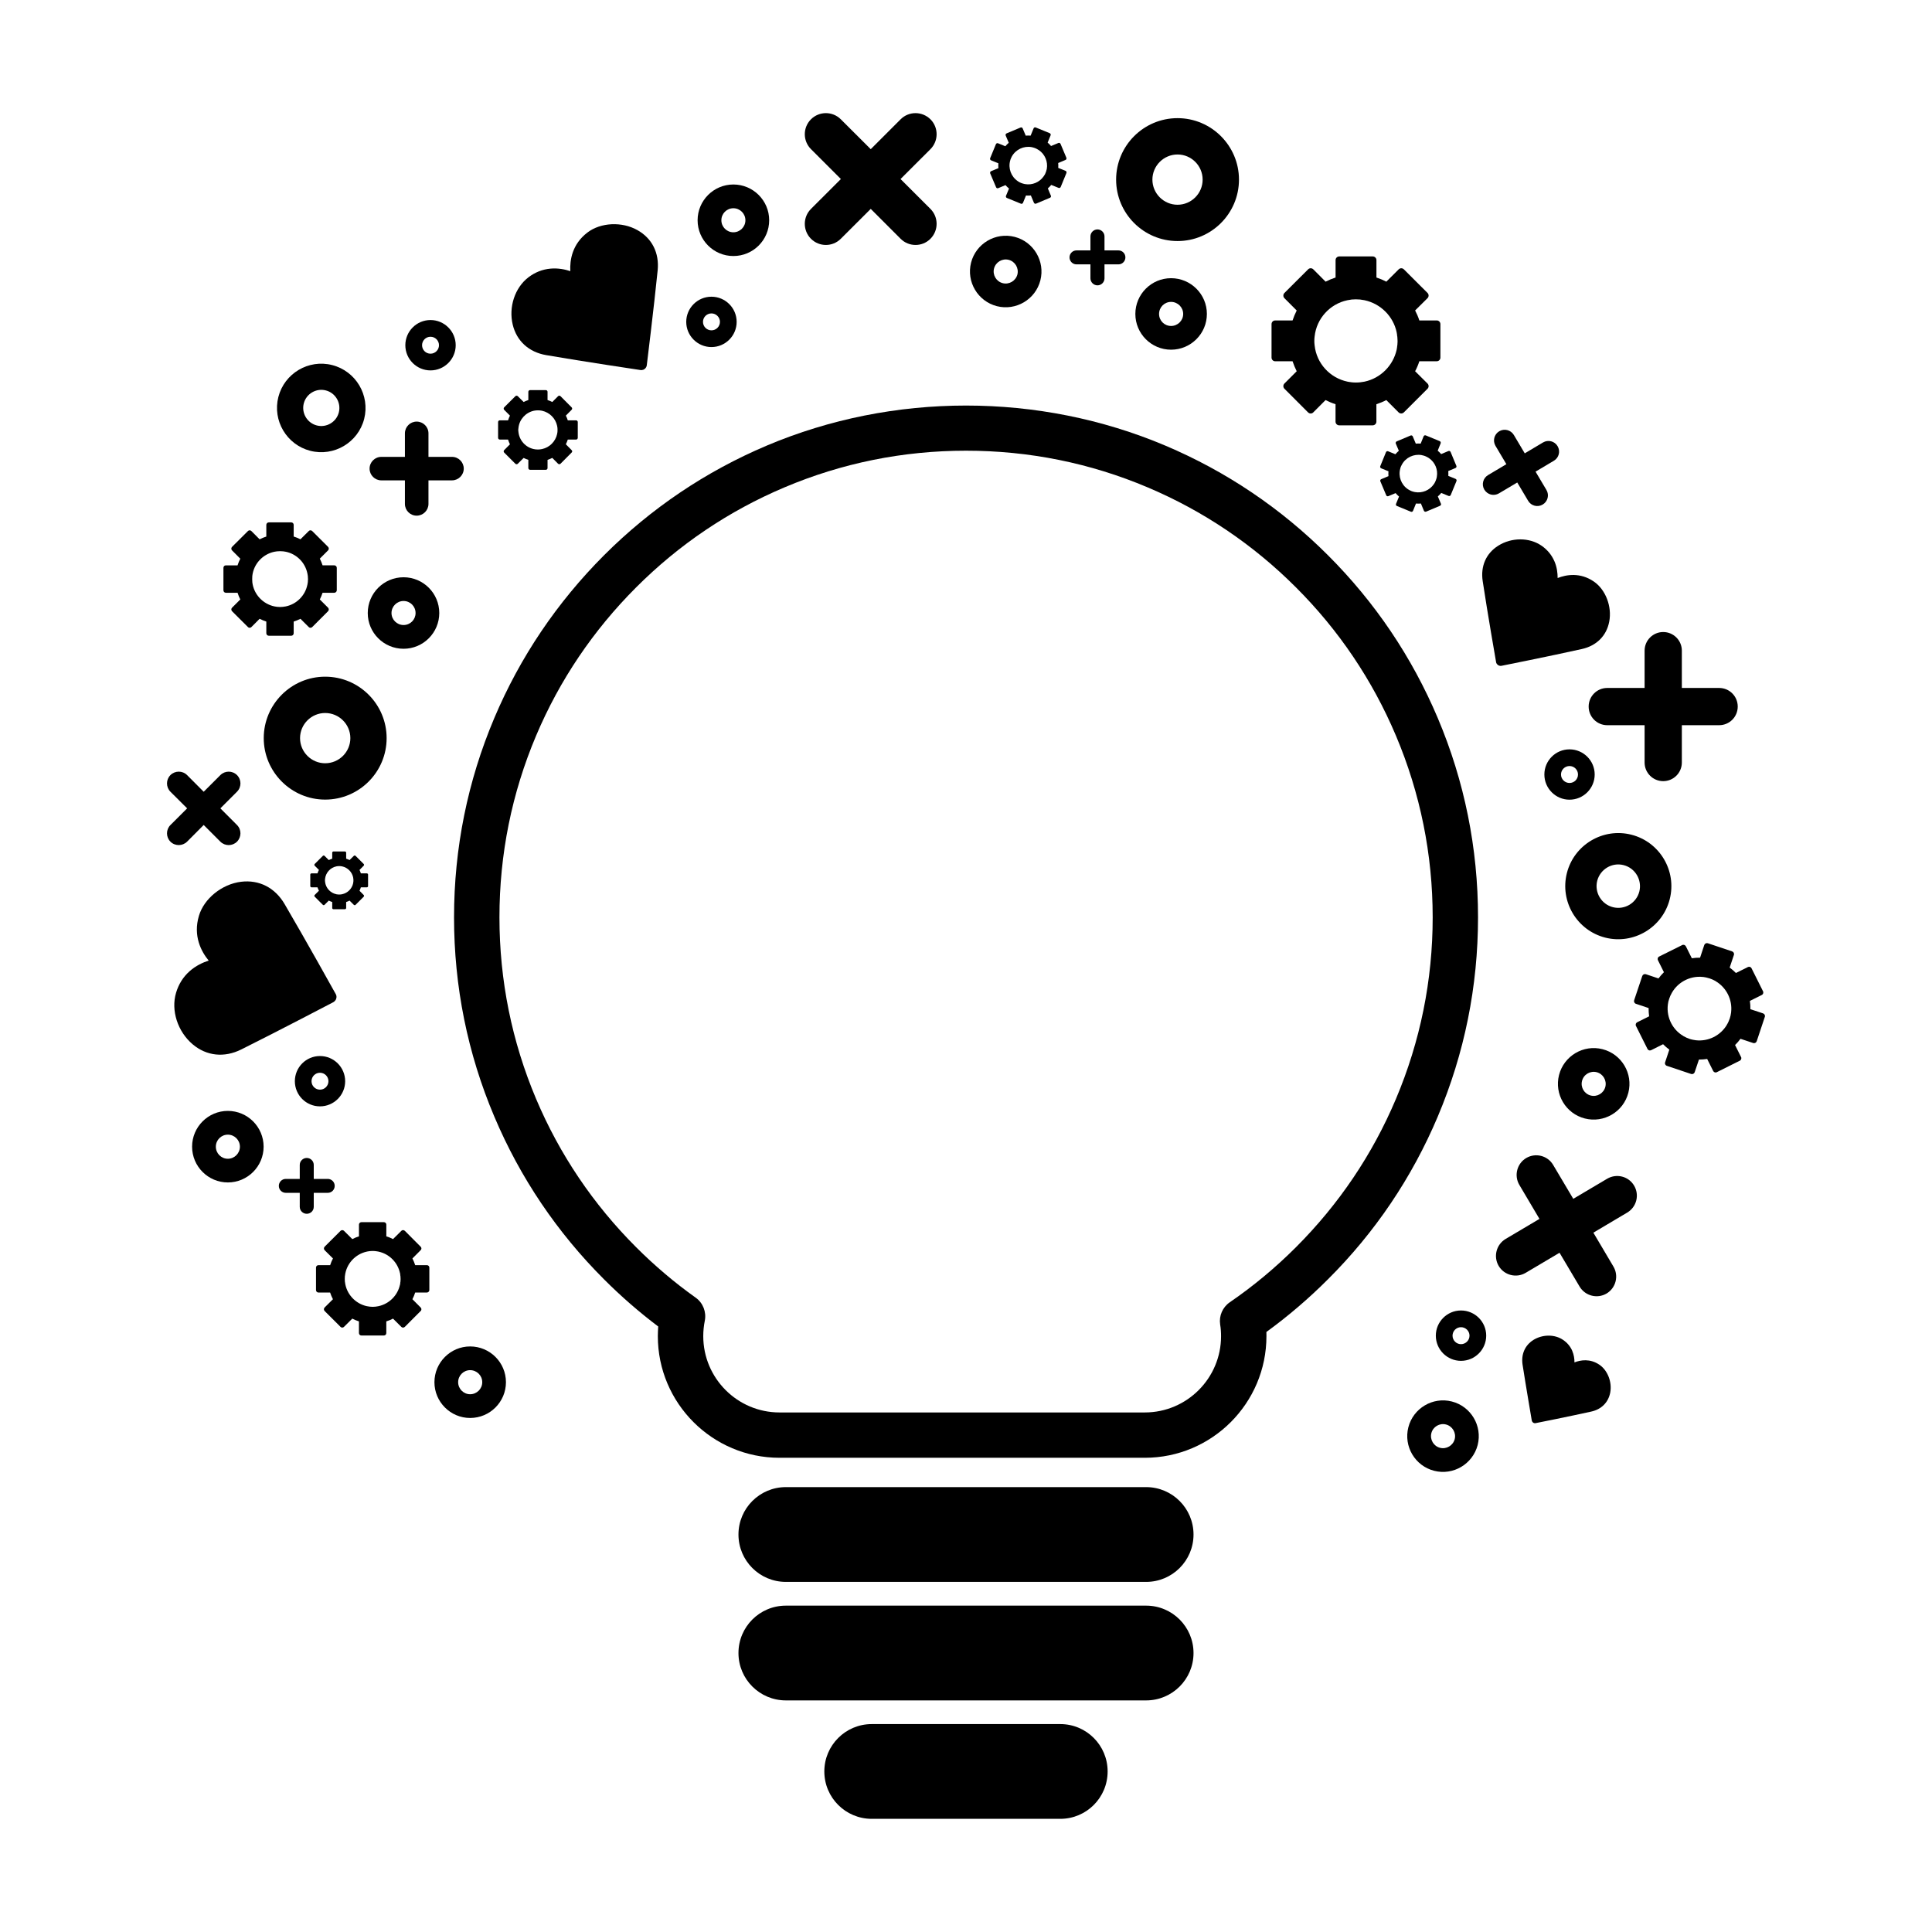 <?xml version="1.0" encoding="UTF-8"?>
<!-- Uploaded to: SVG Repo, www.svgrepo.com, Generator: SVG Repo Mixer Tools -->
<svg fill="#000000" width="800px" height="800px" version="1.1" viewBox="144 144 512 512" xmlns="http://www.w3.org/2000/svg">
 <g>
  <path d="m447.74 538.1h-95.473c-6.949 0-12.566 5.629-12.566 12.566 0 6.934 5.617 12.551 12.566 12.551h95.473c6.926 0 12.555-5.617 12.555-12.551 0-6.938-5.625-12.566-12.555-12.566z"/>
  <path d="m447.74 569.51h-95.473c-6.949 0-12.566 5.621-12.566 12.559s5.617 12.555 12.566 12.555h95.473c6.926 0 12.555-5.617 12.555-12.555s-5.625-12.559-12.555-12.559z"/>
  <path d="m424.99 600.9h-49.969c-6.938 0-12.566 5.617-12.566 12.555 0 6.934 5.621 12.555 12.566 12.555h49.969c6.934 0 12.543-5.621 12.543-12.555 0-6.938-5.613-12.555-12.543-12.555z"/>
  <path d="m525.02 439.91c7.082-16.746 10.672-34.516 10.672-52.805 0-18.309-3.586-36.078-10.672-52.824-6.836-16.156-16.609-30.66-29.086-43.125-12.449-12.453-26.973-22.238-43.121-29.07-33.453-14.148-72.164-14.148-105.61 0-16.152 6.836-30.668 16.609-43.133 29.07-12.453 12.473-22.25 26.984-29.074 43.125-7.078 16.73-10.672 34.508-10.672 52.824 0 18.32 3.586 36.086 10.672 52.801 6.828 16.156 16.609 30.668 29.074 43.125 4.492 4.5 9.32 8.699 14.363 12.504-0.055 0.863-0.102 1.715-0.102 2.562 0 17.77 14.465 32.23 32.238 32.23h96.82c17.773 0 32.23-14.461 32.23-32.23 0-0.371 0-0.734-0.012-1.109 5.773-4.203 11.25-8.887 16.312-13.961 12.496-12.445 22.262-26.949 29.102-43.117zm-55.113 49.203c-1.91 1.316-2.898 3.598-2.555 5.879 0.168 1.004 0.242 2.047 0.242 3.102 0 11.145-9.059 20.219-20.199 20.219h-96.82c-11.145 0-20.203-9.074-20.203-20.219 0-1.387 0.141-2.75 0.406-4.074 0.469-2.328-0.469-4.731-2.398-6.117-5.594-3.977-10.898-8.48-15.793-13.375-11.383-11.375-20.289-24.598-26.512-39.301-6.434-15.234-9.715-31.426-9.715-48.129s3.273-32.898 9.715-48.141c6.223-14.715 15.141-27.93 26.512-39.301 11.348-11.359 24.574-20.273 39.309-26.5 15.234-6.449 31.418-9.719 48.113-9.719 16.695 0 32.902 3.269 48.133 9.719 14.715 6.227 27.941 15.133 39.297 26.5 11.371 11.352 20.277 24.582 26.5 39.301 6.445 15.254 9.738 31.449 9.738 48.141 0 16.688-3.289 32.863-9.738 48.129-6.219 14.727-15.129 27.93-26.5 39.301-5.394 5.394-11.277 10.301-17.531 14.586z"/>
  <path d="m565.01 331.25c0 2.719 2.191 4.934 4.934 4.934h9.891v9.891c0 2.731 2.207 4.938 4.934 4.938 2.727 0 4.938-2.211 4.938-4.938v-9.891h9.875c2.746 0 4.934-2.211 4.934-4.934 0-2.727-2.188-4.934-4.934-4.934h-9.875v-9.883c0-2.731-2.215-4.938-4.938-4.938-2.719 0-4.934 2.207-4.934 4.938v9.883h-9.891c-2.742 0-4.934 2.207-4.934 4.934z"/>
  <path d="m245.06 271.3h6.246v6.238c0 1.723 1.391 3.117 3.113 3.117 1.719 0 3.129-1.395 3.129-3.117v-6.238h6.227c1.723 0 3.125-1.395 3.125-3.113s-1.395-3.113-3.125-3.113h-6.227v-6.231c0-1.723-1.406-3.117-3.129-3.117-1.723 0-3.113 1.391-3.113 3.117v6.231h-6.246c-1.715 0-3.117 1.395-3.117 3.113-0.004 1.719 1.398 3.113 3.117 3.113z"/>
  <path d="m232.7 458.27c0-1.023-0.832-1.848-1.844-1.848h-3.707v-3.707c0-1.023-0.836-1.844-1.855-1.844s-1.855 0.82-1.855 1.844v3.707h-3.703c-1.02 0-1.844 0.828-1.844 1.848 0 1.027 0.828 1.844 1.844 1.844h3.703v3.707c0 1.027 0.836 1.844 1.855 1.844s1.855-0.816 1.855-1.844v-3.707h3.707c1.016 0.004 1.844-0.812 1.844-1.844z"/>
  <path d="m434.84 219.62c1.02 0 1.863-0.832 1.863-1.855v-3.703h3.699c1.02 0 1.84-0.828 1.84-1.855 0-1.02-0.82-1.848-1.84-1.848h-3.699v-3.703c0-1.027-0.848-1.855-1.863-1.855-1.012 0-1.863 0.828-1.863 1.855v3.703h-3.699c-1.012 0-1.844 0.832-1.844 1.848 0 1.027 0.832 1.855 1.844 1.855h3.699v3.703c0 1.027 0.852 1.855 1.863 1.855z"/>
  <path d="m193.58 367.05 4.402-4.422 4.418 4.422c1.219 1.211 3.195 1.211 4.41 0 1.215-1.223 1.215-3.195 0-4.414l-4.41-4.414 4.41-4.41c1.215-1.215 1.215-3.184 0-4.402-1.215-1.215-3.188-1.219-4.41 0l-4.418 4.414-4.402-4.418c-1.215-1.215-3.195-1.211-4.414 0-1.211 1.215-1.211 3.188 0 4.41l4.43 4.41-4.43 4.418c-1.211 1.215-1.211 3.188 0 4.41 1.211 1.203 3.199 1.203 4.414-0.004z"/>
  <path d="m390.58 175.62c-2.203-2.18-5.727-2.188-7.91 0l-7.914 7.914-7.934-7.918c-2.188-2.18-5.723-2.18-7.91 0.004-2.176 2.18-2.176 5.719 0 7.898l7.93 7.926-7.93 7.926c-2.176 2.18-2.176 5.723 0 7.906 2.191 2.188 5.727 2.188 7.91 0l7.934-7.918 7.914 7.918c2.188 2.188 5.738 2.188 7.91 0 2.176-2.191 2.176-5.727 0-7.91l-7.926-7.918 7.926-7.918c2.176-2.191 2.176-5.731 0-7.91z"/>
  <path d="m246.46 339.61c0-8.973-7.285-16.281-16.289-16.281-8.973 0-16.277 7.309-16.277 16.281 0 8.977 7.305 16.293 16.277 16.293 9.004 0 16.289-7.312 16.289-16.293zm-16.289 6.66c-3.656 0-6.656-2.988-6.656-6.66 0-3.668 2.996-6.656 6.656-6.656 3.68 0 6.676 2.992 6.676 6.656 0 3.676-2.996 6.66-6.676 6.66z"/>
  <path d="m472.34 191.6c0-8.984-7.316-16.289-16.281-16.289-8.984 0-16.277 7.305-16.277 16.289s7.297 16.281 16.277 16.281c8.965 0.008 16.281-7.297 16.281-16.281zm-16.285 6.66c-3.656 0-6.656-2.992-6.656-6.66 0-3.672 3.004-6.66 6.656-6.66 3.668 0 6.656 2.988 6.656 6.66 0 3.668-2.988 6.66-6.656 6.66z"/>
  <path d="m586.49 382.32c1.93-7.512-2.625-15.195-10.137-17.109-7.516-1.926-15.195 2.629-17.109 10.148-1.914 7.516 2.637 15.191 10.137 17.113 7.512 1.914 15.191-2.641 17.109-10.152zm-8.047-2.062c-0.789 3.078-3.914 4.941-7.004 4.156-3.074-0.789-4.938-3.93-4.156-7.004 0.801-3.066 3.926-4.934 6.992-4.144 3.086 0.785 4.93 3.926 4.168 6.992z"/>
  <path d="m226.23 263.47c6.277 1.602 12.672-2.191 14.281-8.465 1.582-6.258-2.203-12.66-8.484-14.258-6.262-1.602-12.652 2.195-14.258 8.453-1.598 6.266 2.199 12.664 8.461 14.27zm-1.73-12.551c0.656-2.555 3.269-4.117 5.836-3.457 2.555 0.648 4.106 3.269 3.457 5.828-0.648 2.559-3.281 4.117-5.828 3.461-2.555-0.652-4.117-3.273-3.465-5.832z"/>
  <path d="m204.38 438.4c-5.215 0-9.473 4.254-9.473 9.48 0 5.231 4.258 9.48 9.473 9.48 5.234 0 9.48-4.254 9.48-9.48 0-5.227-4.246-9.48-9.48-9.48zm0 12.684c-1.754 0-3.18-1.438-3.18-3.199 0-1.77 1.426-3.188 3.18-3.188 1.762 0 3.199 1.422 3.199 3.188 0 1.758-1.441 3.199-3.199 3.199z"/>
  <path d="m347.84 202.37c0-5.223-4.246-9.477-9.488-9.477-5.234 0-9.48 4.254-9.48 9.477 0 5.234 4.254 9.48 9.48 9.48 5.246 0 9.488-4.246 9.488-9.48zm-9.488 3.188c-1.762 0-3.18-1.426-3.18-3.188 0-1.758 1.414-3.184 3.18-3.184 1.758 0 3.188 1.426 3.188 3.184 0.004 1.766-1.426 3.188-3.188 3.188z"/>
  <path d="m268.59 500.82c-5.203 0-9.461 4.258-9.461 9.477 0 5.231 4.258 9.48 9.461 9.48 5.246 0 9.492-4.254 9.492-9.48 0-5.223-4.246-9.477-9.492-9.477zm0 12.668c-1.738 0-3.176-1.43-3.176-3.195 0-1.77 1.438-3.188 3.176-3.188 1.77 0 3.211 1.422 3.211 3.188s-1.441 3.195-3.211 3.195z"/>
  <path d="m250.95 315.93c5.211 0 9.461-4.246 9.461-9.473 0-5.234-4.254-9.477-9.461-9.477-5.238 0-9.492 4.246-9.492 9.477-0.008 5.231 4.25 9.473 9.492 9.473zm0-12.66c1.77 0 3.18 1.426 3.18 3.188 0 1.762-1.41 3.18-3.18 3.18-1.762 0-3.199-1.422-3.199-3.18 0-1.758 1.434-3.188 3.199-3.188z"/>
  <path d="m444.88 227.2c0 5.223 4.242 9.473 9.465 9.473 5.231 0 9.492-4.246 9.492-9.473 0-5.231-4.262-9.477-9.492-9.477-5.223 0-9.465 4.25-9.465 9.477zm12.676 0c0 1.762-1.445 3.184-3.211 3.184-1.773 0-3.18-1.422-3.18-3.184 0-1.762 1.406-3.195 3.18-3.195 1.766 0.004 3.211 1.438 3.211 3.195z"/>
  <path d="m228.8 423.86c-3.684 0-6.66 2.988-6.66 6.672 0 3.68 2.977 6.664 6.66 6.664 3.68 0 6.672-2.988 6.672-6.664-0.004-3.684-2.996-6.672-6.672-6.672zm0 8.91c-1.238 0-2.242-0.996-2.242-2.238 0-1.238 1.004-2.242 2.242-2.242 1.23 0 2.242 1.004 2.242 2.242 0 1.242-1.012 2.238-2.242 2.238z"/>
  <path d="m258.09 242.16c3.672 0 6.676-2.992 6.676-6.676 0-3.68-3.008-6.672-6.676-6.672-3.68 0-6.672 2.992-6.672 6.672 0 3.684 2.992 6.676 6.672 6.676zm0-8.918c1.238 0 2.246 1.004 2.246 2.242s-1.008 2.246-2.246 2.246c-1.246 0-2.238-1.008-2.238-2.246 0-1.234 0.992-2.242 2.238-2.242z"/>
  <path d="m566.61 349.25c0-3.68-3.004-6.664-6.676-6.664s-6.66 2.988-6.66 6.664c0 3.684 2.992 6.676 6.66 6.676 3.68 0 6.676-2.996 6.676-6.676zm-8.926 0c0-1.238 1.012-2.242 2.254-2.242 1.25 0 2.246 1.004 2.246 2.242 0 1.246-0.996 2.246-2.246 2.246-1.242 0-2.254-1.004-2.254-2.246z"/>
  <path d="m531.18 491.29c-3.68 0-6.672 3.004-6.672 6.672 0 3.684 2.992 6.676 6.672 6.676 3.68 0 6.68-2.992 6.68-6.676 0.004-3.672-2.996-6.672-6.68-6.672zm0 8.926c-1.238 0-2.242-1.004-2.242-2.254 0-1.238 1.004-2.242 2.242-2.242 1.238 0 2.254 1.004 2.254 2.242 0 1.246-1.012 2.254-2.254 2.254z"/>
  <path d="m332.54 222.63c-3.68 0-6.68 2.992-6.68 6.672 0 3.68 3.004 6.672 6.68 6.672 3.684 0 6.68-2.988 6.68-6.672 0-3.688-3-6.672-6.68-6.672zm0 8.91c-1.238 0-2.242-1.004-2.242-2.242s1.004-2.242 2.242-2.242c1.238 0 2.254 1.004 2.254 2.242-0.004 1.246-1.016 2.242-2.254 2.242z"/>
  <path d="m528.75 515.41c-5.055-1.293-10.23 1.785-11.523 6.84-1.293 5.059 1.773 10.23 6.832 11.523 5.055 1.301 10.23-1.773 11.539-6.832 1.289-5.066-1.777-10.238-6.848-11.531zm0.762 9.98c-0.449 1.699-2.191 2.731-3.894 2.293-1.688-0.43-2.719-2.172-2.293-3.875 0.43-1.715 2.18-2.742 3.879-2.301 1.699 0.438 2.738 2.168 2.309 3.883z"/>
  <path d="m412.88 206.77c-5.066-1.293-10.242 1.773-11.539 6.836-1.289 5.062 1.785 10.23 6.836 11.531 5.062 1.289 10.23-1.773 11.531-6.832 1.297-5.066-1.777-10.242-6.828-11.535zm0.742 9.973c-0.449 1.699-2.195 2.731-3.894 2.297s-2.731-2.172-2.301-3.879c0.449-1.715 2.191-2.731 3.883-2.301 1.703 0.438 2.731 2.18 2.312 3.883z"/>
  <path d="m564 440.41c5.062 1.289 10.242-1.77 11.531-6.836 1.293-5.059-1.773-10.23-6.832-11.523-5.078-1.305-10.242 1.777-11.539 6.836-1.293 5.059 1.77 10.234 6.84 11.523zm-0.746-9.965c0.438-1.715 2.18-2.734 3.883-2.301 1.699 0.441 2.719 2.172 2.293 3.883-0.438 1.699-2.18 2.731-3.863 2.297-1.719-0.434-2.75-2.176-2.312-3.879z"/>
  <path d="m569.91 456.38-8.977 5.32-5.332-8.984c-1.457-2.473-4.664-3.285-7.133-1.828-2.469 1.465-3.285 4.672-1.812 7.148l5.316 8.984-8.977 5.32c-2.469 1.477-3.285 4.68-1.824 7.152 0.73 1.23 1.895 2.051 3.188 2.383s2.719 0.172 3.961-0.562l8.973-5.32 5.324 8.977c0.734 1.23 1.91 2.055 3.199 2.383 1.281 0.336 2.711 0.168 3.949-0.559 2.453-1.473 3.281-4.664 1.809-7.141l-5.316-8.984 8.984-5.332c2.469-1.473 3.281-4.664 1.809-7.141-1.461-2.469-4.648-3.281-7.141-1.816z"/>
  <path d="m539.09 275.06c0.719 0.176 1.477 0.086 2.144-0.312l4.856-2.883 2.887 4.863c0.395 0.664 1.02 1.113 1.719 1.289 0.699 0.18 1.473 0.09 2.137-0.309 1.344-0.797 1.789-2.523 0.988-3.863l-2.883-4.856 4.852-2.887c1.352-0.789 1.785-2.519 0.992-3.859-0.789-1.34-2.516-1.785-3.859-0.988l-4.848 2.887-2.887-4.863c-0.797-1.34-2.539-1.785-3.875-0.988-1.344 0.797-1.785 2.519-0.988 3.871l2.883 4.852-4.856 2.887c-1.336 0.797-1.785 2.523-0.988 3.859 0.41 0.672 1.039 1.113 1.727 1.301z"/>
  <path d="m207.95 422.11c9.629-4.793 24.324-12.488 24.383-12.52l0.301-0.215c0.215-0.195 0.395-0.453 0.473-0.746 0.133-0.418 0.07-0.871-0.137-1.203-0.031-0.082-8.074-14.508-13.547-23.84-2.539-4.348-6.75-6.492-11.523-5.91-5.062 0.609-9.828 4.438-11.184 9.027-1.586 5.324 0.594 9.445 2.586 11.863-1.543 0.5-3.387 1.34-5.043 2.805-1.715 1.523-2.922 3.441-3.602 5.723-1.395 4.676 0.414 10.297 4.418 13.672 3.672 3.094 8.375 3.594 12.875 1.344z"/>
  <path d="m540.99 320.25c0.293 0.191 0.645 0.266 0.945 0.191 0.051-0.004 12.902-2.574 21.281-4.445 3.894-0.867 6.535-3.508 7.246-7.254 0.77-3.977-0.945-8.484-4.074-10.625-3.637-2.492-7.285-1.84-9.598-0.934 0-1.285-0.168-2.891-0.875-4.492-0.734-1.664-1.883-3.043-3.441-4.109-3.211-2.195-7.894-2.188-11.402 0.02-3.246 2.023-4.742 5.445-4.144 9.387 1.27 8.434 3.531 21.387 3.543 21.438l0.066 0.289c0.102 0.203 0.258 0.395 0.453 0.535z"/>
  <path d="m288.74 238.11c9.793 1.688 24.93 3.949 24.98 3.953l0.359 0.012c0.266-0.02 0.535-0.121 0.754-0.293 0.324-0.246 0.527-0.609 0.57-0.973 0.004-0.082 1.883-15.211 2.883-25.148 0.469-4.621-1.48-8.504-5.367-10.68-4.098-2.309-9.723-2.047-13.23 0.629-4.086 3.109-4.699 7.356-4.551 10.246-1.41-0.473-3.258-0.852-5.289-0.664-2.109 0.195-4.055 0.961-5.805 2.297-3.594 2.731-5.305 7.906-4.156 12.594 1.059 4.316 4.277 7.238 8.852 8.027z"/>
  <path d="m567.89 505.69c-2.523-1.727-5.047-1.266-6.641-0.641 0.012-0.891-0.133-2.004-0.609-3.113-0.504-1.145-1.305-2.102-2.394-2.84-2.207-1.523-5.438-1.512-7.883 0.004-2.227 1.406-3.269 3.777-2.875 6.5 0.902 5.844 2.449 14.809 2.449 14.848l0.066 0.195c0.066 0.152 0.168 0.277 0.316 0.379 0.191 0.121 0.441 0.18 0.648 0.121 0.051 0 8.938-1.777 14.738-3.062 2.699-0.594 4.519-2.434 5.023-5.023 0.527-2.758-0.672-5.887-2.84-7.367z"/>
  <path d="m257.13 479.28h-3.098c-0.191-0.613-0.449-1.195-0.734-1.777l2.18-2.191c0.273-0.258 0.273-0.66 0-0.922l-4.191-4.207c-0.137-0.121-0.293-0.195-0.473-0.195-0.172 0-0.328 0.074-0.453 0.195l-2.203 2.191c-0.57-0.297-1.152-0.539-1.777-0.73v-3.113c0-0.348-0.277-0.645-0.648-0.645h-5.949c-0.359 0-0.656 0.297-0.656 0.645v3.113c-0.605 0.188-1.188 0.434-1.762 0.73l-2.203-2.191c-0.109-0.121-0.293-0.188-0.457-0.188-0.191 0-0.336 0.066-0.457 0.188l-4.219 4.207c-0.25 0.262-0.25 0.664 0 0.922l2.207 2.191c-0.312 0.578-0.543 1.16-0.742 1.777h-3.094c-0.379 0-0.656 0.289-0.656 0.648v5.953c0 0.352 0.277 0.656 0.656 0.656h3.082c0.207 0.613 0.438 1.199 0.75 1.773l-2.207 2.191c-0.25 0.258-0.25 0.672 0 0.922l4.219 4.211c0.121 0.121 0.273 0.195 0.457 0.195 0.168 0 0.344-0.074 0.457-0.195l2.203-2.188c0.574 0.297 1.152 0.543 1.762 0.734v3.098c0 0.359 0.297 0.645 0.656 0.645h5.949c0.379 0 0.648-0.289 0.648-0.645v-3.098c0.629-0.191 1.211-0.441 1.777-0.734l2.203 2.191c0.121 0.121 0.281 0.191 0.453 0.191 0.18 0 0.336-0.07 0.473-0.191l4.191-4.203c0.145-0.125 0.203-0.293 0.203-0.469s-0.055-0.328-0.203-0.469l-2.18-2.191c0.293-0.562 0.543-1.152 0.734-1.773h3.098c0.359 0 0.656-0.301 0.656-0.656v-5.953c0.004-0.355-0.293-0.645-0.652-0.645zm-6.969 3.762c-0.016 0.211-0.016 0.418-0.035 0.621 0 0.051-0.02 0.105-0.035 0.156-0.012 0.203-0.031 0.395-0.059 0.578-0.031 0.02-0.031 0.035-0.031 0.047-0.605 2.848-2.856 5.094-5.688 5.703-0.02 0.004-0.039 0.012-0.059 0.012-0.203 0.047-0.383 0.07-0.586 0.098-0.055 0.004-0.105 0.02-0.156 0.02-0.23 0.031-0.48 0.047-0.73 0.047h-0.012c-0.242 0-0.5-0.016-0.75-0.047-0.047 0-0.09-0.016-0.133-0.016-0.203-0.02-0.418-0.051-0.605-0.102-0.02 0-0.035-0.004-0.051-0.004-3.066-0.656-5.465-3.246-5.812-6.418 0-0.031-0.02-0.047-0.02-0.066-0.02-0.246-0.031-0.492-0.031-0.75s0.012-0.5 0.031-0.762c0-0.016 0.02-0.031 0.02-0.059 0.344-3.168 2.731-5.75 5.793-6.41 0.02 0 0.047-0.012 0.082-0.02 0.16-0.031 0.352-0.066 0.523-0.086 0.066 0 0.141-0.02 0.195-0.023 0.176-0.016 0.344-0.023 0.52-0.035 0.074 0 0.152-0.004 0.23-0.004 0.098 0 0.168 0.004 0.262 0.004 0.16 0.02 0.324 0.02 0.48 0.035 0.082 0.004 0.145 0.023 0.211 0.031 0.188 0.016 0.344 0.051 0.527 0.082 0.031 0.012 0.059 0.02 0.086 0.023 2.836 0.609 5.062 2.856 5.668 5.684 0 0.023 0 0.039 0.031 0.066 0.031 0.188 0.051 0.379 0.059 0.574 0.016 0.055 0.035 0.105 0.035 0.16 0.02 0.203 0.02 0.402 0.035 0.621v0.121c0.004 0.039 0.004 0.074 0.004 0.117z"/>
  <path d="m515.34 215.09c-0.238 0-0.488 0.105-0.676 0.289l-3.269 3.266c-0.848-0.438-1.723-0.805-2.625-1.098v-4.621c0-0.539-0.449-0.969-0.977-0.969h-8.883c-0.527 0-0.969 0.43-0.969 0.969v4.621c-0.906 0.293-1.789 0.656-2.644 1.098l-3.258-3.266c-0.176-0.18-0.422-0.289-0.691-0.289-0.258 0-0.5 0.105-0.684 0.289l-6.285 6.269c-0.371 0.383-0.371 0.992 0 1.371l3.258 3.266c-0.43 0.848-0.789 1.734-1.098 2.641h-4.613c-0.539 0-0.957 0.434-0.957 0.973v8.867c0 0.527 0.418 0.973 0.957 0.973h4.613c0.309 0.91 0.672 1.793 1.098 2.648l-3.258 3.258c-0.371 0.379-0.371 0.992 0 1.371l6.273 6.277c0.188 0.18 0.43 0.289 0.684 0.289 0.266 0 0.516-0.105 0.691-0.289l3.258-3.269c0.855 0.441 1.742 0.812 2.644 1.098v4.625c0 0.535 0.438 0.973 0.969 0.973h8.883c0.527 0 0.977-0.438 0.977-0.973v-4.621c0.906-0.297 1.785-0.66 2.625-1.102l3.269 3.273c0.188 0.18 0.438 0.281 0.676 0.281 0.277 0 0.516-0.102 0.699-0.281l6.289-6.277c0.176-0.188 0.281-0.422 0.281-0.684 0-0.258-0.105-0.504-0.281-0.684l-3.293-3.269c0.449-0.84 0.828-1.738 1.117-2.648h4.625c0.527 0 0.957-0.438 0.957-0.973v-8.867c0-0.539-0.43-0.973-0.957-0.973h-4.625c-0.293-0.91-0.672-1.793-1.117-2.644l3.293-3.266c0.371-0.379 0.371-0.996 0-1.371l-6.289-6.273c-0.18-0.172-0.414-0.277-0.688-0.277zm-0.969 19.438c-0.016 0.312-0.023 0.621-0.055 0.926-0.023 0.086-0.035 0.156-0.047 0.242-0.02 0.293-0.059 0.574-0.121 0.867 0 0.02-0.012 0.055-0.012 0.082-0.934 4.242-4.266 7.582-8.484 8.484-0.047 0.004-0.074 0.016-0.098 0.02-0.289 0.059-0.586 0.098-0.887 0.137-0.066 0.004-0.137 0.023-0.223 0.031-0.363 0.039-0.719 0.055-1.117 0.055h0.004c-0.352 0-0.734-0.016-1.102-0.055-0.066 0-0.137-0.023-0.188-0.031-0.316-0.039-0.625-0.074-0.898-0.137-0.047 0-0.055-0.004-0.074-0.016-4.606-0.973-8.16-4.816-8.676-9.559 0-0.039-0.012-0.074-0.012-0.102-0.051-0.367-0.07-0.742-0.07-1.129 0-0.379 0.02-0.75 0.07-1.113 0-0.035 0.012-0.066 0.012-0.102 0.516-4.734 4.055-8.574 8.629-9.551 0.047-0.012 0.066-0.02 0.117-0.023 0.246-0.055 0.523-0.098 0.801-0.133 0.105-0.012 0.195-0.031 0.281-0.047 0.262-0.02 0.516-0.02 0.754-0.035 0.117 0 0.23-0.016 0.344-0.016 0.145 0 0.277 0.012 0.398 0.02 0.242 0.004 0.488 0.004 0.719 0.031 0.105 0.016 0.211 0.035 0.312 0.051 0.277 0.031 0.543 0.07 0.805 0.125 0.031 0.004 0.086 0.016 0.109 0.023 4.231 0.918 7.566 4.254 8.465 8.473 0 0.035 0.012 0.055 0.012 0.086 0.066 0.293 0.105 0.578 0.121 0.867 0.012 0.074 0.02 0.156 0.047 0.238 0.031 0.309 0.039 0.609 0.055 0.926v0.18c0.008 0.059 0.008 0.129 0.008 0.184z"/>
  <path d="m203.84 301.09h3.113c0.191 0.605 0.438 1.195 0.73 1.773l-2.195 2.188c-0.246 0.25-0.246 0.664 0 0.922l4.223 4.207c0.109 0.121 0.277 0.191 0.453 0.191 0.16 0 0.332-0.066 0.457-0.191l2.18-2.191c0.586 0.293 1.184 0.539 1.777 0.734v3.098c0 0.363 0.301 0.66 0.656 0.66h5.961c0.344 0 0.637-0.297 0.637-0.66v-3.098c0.625-0.195 1.219-0.441 1.793-0.734l2.203 2.191c0.109 0.121 0.277 0.195 0.449 0.195 0.168 0 0.344-0.074 0.465-0.195l4.207-4.207c0.109-0.121 0.188-0.289 0.188-0.457 0-0.172-0.074-0.332-0.188-0.465l-2.191-2.188c0.281-0.57 0.539-1.168 0.73-1.773h3.109c0.352 0 0.656-0.309 0.656-0.66v-5.953c0-0.359-0.301-0.656-0.656-0.656h-3.109c-0.188-0.605-0.449-1.199-0.73-1.777l2.191-2.191c0.25-0.25 0.25-0.664 0-0.922l-4.207-4.203c-0.117-0.125-0.297-0.191-0.465-0.191-0.172 0-0.332 0.066-0.449 0.191l-2.203 2.191c-0.574-0.293-1.168-0.539-1.793-0.734v-3.102c0-0.352-0.293-0.645-0.637-0.645h-5.961c-0.352 0-0.656 0.293-0.656 0.645v3.109c-0.594 0.188-1.195 0.438-1.777 0.73l-2.18-2.191c-0.125-0.125-0.297-0.191-0.457-0.191-0.176 0-0.344 0.066-0.453 0.191l-4.223 4.203c-0.246 0.262-0.246 0.676 0 0.922l2.195 2.203c-0.293 0.57-0.535 1.164-0.73 1.77h-3.113c-0.359 0-0.629 0.297-0.629 0.656v5.953c0.004 0.352 0.277 0.652 0.629 0.652zm7.023-4.387v-0.066c0.352-3.176 2.719-5.742 5.809-6.41 0.012-0.004 0.035-0.004 0.07-0.012 0.176-0.039 0.363-0.059 0.539-0.086 0.059-0.004 0.109-0.02 0.188-0.023 0.176-0.02 0.344-0.02 0.516-0.023 0.074-0.004 0.156-0.016 0.25-0.016 0.07 0 0.156 0.004 0.242 0.016 0.172 0.004 0.328 0.004 0.492 0.023 0.066 0.004 0.133 0.02 0.207 0.023 0.172 0.02 0.348 0.039 0.523 0.086 0.023 0.004 0.066 0.012 0.098 0.016 2.832 0.613 5.059 2.852 5.652 5.684 0 0.02 0.016 0.039 0.016 0.059 0.047 0.191 0.07 0.387 0.098 0.578 0 0.055 0.012 0.105 0.02 0.156 0.02 0.211 0.031 0.414 0.031 0.625 0 0.039 0.02 0.086 0.02 0.133 0 0.039-0.02 0.086-0.02 0.117 0 0.211-0.012 0.414-0.031 0.625-0.012 0.051-0.02 0.105-0.02 0.168-0.023 0.188-0.047 0.387-0.098 0.574 0 0.02-0.016 0.039-0.016 0.055-0.594 2.848-2.84 5.09-5.68 5.691-0.031 0.004-0.039 0.012-0.066 0.012-0.191 0.047-0.398 0.07-0.586 0.09-0.055 0.016-0.098 0.02-0.145 0.023-0.25 0.023-0.492 0.039-0.734 0.039-0.273 0-0.516-0.012-0.762-0.039-0.039-0.004-0.098-0.012-0.133-0.016-0.207-0.031-0.414-0.055-0.598-0.102-0.02 0-0.031 0-0.039-0.004-3.082-0.656-5.481-3.234-5.84-6.422v-0.066c-0.02-0.246-0.031-0.492-0.031-0.746-0.004-0.262 0.008-0.516 0.027-0.762z"/>
  <path d="m241.21 379.15c0.188 0 0.332-0.152 0.332-0.332v-3.039c0-0.18-0.145-0.328-0.332-0.328h-1.582c-0.098-0.316-0.211-0.613-0.352-0.91l1.102-1.113c0.137-0.133 0.137-0.336 0-0.473l-2.144-2.141c-0.059-0.059-0.141-0.102-0.227-0.102-0.086 0-0.168 0.039-0.242 0.102l-1.129 1.113c-0.281-0.145-0.586-0.273-0.898-0.371v-1.578c0-0.18-0.152-0.332-0.344-0.332h-3.027c-0.172 0-0.324 0.152-0.324 0.332v1.578c-0.312 0.105-0.621 0.227-0.91 0.371l-1.117-1.109c-0.051-0.066-0.145-0.102-0.227-0.102-0.098 0-0.191 0.031-0.238 0.102l-2.144 2.137c-0.133 0.133-0.133 0.336 0 0.473l1.117 1.113c-0.168 0.297-0.281 0.594-0.387 0.91h-1.578c-0.176 0-0.332 0.145-0.332 0.328v3.039c0 0.18 0.156 0.332 0.332 0.332h1.578c0.105 0.301 0.215 0.613 0.387 0.902l-1.117 1.113c-0.133 0.125-0.133 0.336 0 0.469l2.144 2.144c0.047 0.066 0.141 0.102 0.238 0.102 0.082 0 0.176-0.035 0.227-0.102l1.117-1.113c0.293 0.152 0.598 0.277 0.91 0.379v1.578c0 0.188 0.152 0.332 0.324 0.332h3.027c0.195 0 0.344-0.145 0.344-0.332v-1.578c0.312-0.102 0.613-0.227 0.898-0.379l1.129 1.125c0.074 0.059 0.156 0.098 0.242 0.098 0.09 0 0.172-0.035 0.227-0.098l2.144-2.144c0.066-0.066 0.098-0.145 0.098-0.238 0-0.086-0.031-0.168-0.098-0.23l-1.102-1.117c0.141-0.293 0.262-0.598 0.352-0.902l1.582-0.004zm-3.551-1.852v0.055c0 0.105 0 0.215-0.012 0.324-0.02 0.023-0.02 0.051-0.02 0.074-0.012 0.105-0.02 0.195-0.039 0.301v0.023c-0.312 1.445-1.461 2.59-2.906 2.898 0 0-0.012 0.004-0.035 0.016-0.074 0.012-0.191 0.023-0.293 0.035-0.035 0.004-0.066 0.016-0.086 0.016-0.109 0.012-0.246 0.02-0.359 0.02h-0.012c-0.141 0-0.262-0.004-0.383-0.02-0.02 0-0.039-0.012-0.066-0.012-0.105-0.012-0.207-0.023-0.312-0.039 0-0.012-0.016-0.012-0.016-0.012-1.578-0.332-2.785-1.648-2.973-3.273v-0.031c-0.012-0.121-0.031-0.258-0.031-0.379 0-0.133 0.02-0.262 0.031-0.395v-0.023c0.188-1.617 1.402-2.938 2.961-3.269 0.012-0.004 0.012-0.004 0.023-0.012 0.098-0.02 0.191-0.035 0.281-0.039 0.031-0.004 0.07-0.012 0.098-0.016 0.098-0.012 0.172-0.012 0.266-0.012 0.035-0.004 0.066-0.004 0.117-0.004 0.047 0 0.082 0 0.125 0.004 0.098 0 0.168 0 0.246 0.012 0.035 0.004 0.086 0.012 0.105 0.016 0.102 0.004 0.195 0.031 0.273 0.039 0.023 0.004 0.035 0.012 0.047 0.012 1.449 0.312 2.586 1.457 2.898 2.902v0.023c0.02 0.098 0.031 0.191 0.039 0.293 0 0.023 0 0.055 0.02 0.086 0.012 0.105 0.012 0.211 0.012 0.316v0.07z"/>
  <path d="m278.64 260.5c0.125 0.422 0.312 0.84 0.5 1.246l-1.531 1.543c-0.172 0.18-0.172 0.469 0 0.645l2.961 2.957c0.098 0.09 0.207 0.141 0.328 0.141 0.121 0 0.227-0.051 0.328-0.141l1.543-1.535c0.398 0.203 0.828 0.371 1.246 0.508v2.18c0 0.25 0.207 0.457 0.457 0.457h4.176c0.273 0 0.457-0.211 0.457-0.457v-2.176c0.422-0.141 0.848-0.316 1.258-0.52l1.527 1.543c0.098 0.082 0.203 0.133 0.328 0.133 0.109 0 0.238-0.051 0.328-0.133l2.941-2.961c0.098-0.086 0.152-0.203 0.152-0.324 0-0.121-0.055-0.23-0.152-0.324l-1.531-1.543c0.211-0.402 0.371-0.82 0.516-1.246h2.188c0.25 0 0.457-0.211 0.457-0.469v-4.18c0-0.25-0.207-0.453-0.457-0.453h-2.188c-0.141-0.43-0.301-0.848-0.516-1.25l1.531-1.543c0.188-0.176 0.188-0.469 0-0.648l-2.941-2.949c-0.09-0.098-0.211-0.141-0.328-0.141-0.125 0-0.238 0.047-0.328 0.141l-1.527 1.531c-0.414-0.211-0.836-0.379-1.258-0.516v-2.18c0-0.25-0.191-0.453-0.457-0.453h-4.176c-0.25 0-0.457 0.203-0.457 0.453v2.18c-0.418 0.137-0.848 0.309-1.246 0.516l-1.543-1.531c-0.102-0.098-0.207-0.141-0.328-0.141-0.121 0-0.23 0.047-0.328 0.141l-2.961 2.949c-0.172 0.188-0.172 0.473 0 0.656l1.531 1.535c-0.188 0.402-0.371 0.816-0.5 1.25h-2.176c-0.266 0-0.465 0.207-0.465 0.453v4.18c0 0.25 0.195 0.469 0.465 0.469h2.176zm2.762-3.086v-0.051c0.242-2.227 1.914-4.035 4.066-4.508 0.02-0.004 0.047-0.004 0.055-0.012 0.117-0.023 0.246-0.035 0.379-0.055 0.047-0.004 0.098-0.016 0.141-0.02 0.109-0.012 0.23-0.012 0.344-0.02 0.066 0 0.125-0.004 0.18-0.004 0.059 0 0.121 0.004 0.172 0.004 0.109 0.012 0.215 0.012 0.344 0.02 0.051 0 0.098 0.012 0.152 0.02 0.133 0.02 0.242 0.035 0.371 0.055 0.012 0.004 0.031 0.012 0.051 0.012 1.988 0.438 3.562 2.004 3.988 4v0.039c0.023 0.133 0.066 0.266 0.074 0.402 0 0.035 0.012 0.074 0.012 0.109 0.012 0.141 0.02 0.293 0.02 0.441v0.082 0.09c0 0.145-0.012 0.293-0.02 0.434 0 0.039-0.012 0.082-0.012 0.117-0.012 0.133-0.047 0.273-0.074 0.402v0.039c-0.43 2-2.012 3.578-4.012 4-0.012 0-0.02 0.004-0.031 0.004-0.141 0.035-0.262 0.051-0.418 0.066-0.039 0.012-0.066 0.016-0.105 0.016-0.168 0.02-0.344 0.031-0.52 0.031-0.191 0-0.363-0.004-0.523-0.031-0.031 0-0.074-0.004-0.105-0.004-0.145-0.02-0.266-0.039-0.418-0.074h-0.031c-2.172-0.457-3.844-2.273-4.086-4.516v-0.039c-0.039-0.176-0.051-0.352-0.051-0.527 0.008-0.168 0.016-0.355 0.059-0.523z"/>
  <path d="m525.55 260.91-3.707-1.523c-0.227-0.09-0.484 0.02-0.57 0.242l-0.781 1.934c-0.43-0.031-0.867-0.031-1.293 0.004l-0.801-1.914c-0.055-0.109-0.133-0.195-0.23-0.242-0.133-0.039-0.246-0.039-0.352 0.004l-3.672 1.551c-0.223 0.098-0.332 0.348-0.25 0.574l0.812 1.918c-0.316 0.277-0.625 0.59-0.918 0.918l-1.918-0.785c-0.23-0.09-0.48 0.016-0.574 0.242l-1.512 3.707c-0.098 0.215 0.023 0.48 0.242 0.562l1.93 0.789c-0.031 0.43-0.031 0.863 0 1.289l-1.918 0.805c-0.215 0.098-0.332 0.348-0.227 0.574l1.551 3.684c0.035 0.109 0.121 0.203 0.23 0.242 0.105 0.039 0.238 0.039 0.344-0.004l1.918-0.805c0.258 0.328 0.578 0.637 0.906 0.91l-0.797 1.938c-0.098 0.223 0.012 0.484 0.23 0.562l3.707 1.523c0.215 0.098 0.488-0.02 0.57-0.246l0.781-1.926c0.43 0.039 0.875 0.035 1.305-0.004l0.797 1.926c0.066 0.105 0.125 0.191 0.242 0.23 0.105 0.039 0.23 0.039 0.332 0l3.688-1.551c0.105-0.047 0.195-0.125 0.242-0.238 0.059-0.102 0.059-0.223 0-0.332l-0.816-1.914c0.324-0.281 0.648-0.594 0.91-0.922l1.926 0.789c0.23 0.098 0.504-0.016 0.586-0.242l1.523-3.703c0.086-0.223-0.02-0.48-0.246-0.574l-1.918-0.785c0.02-0.422 0.02-0.855-0.012-1.289l1.918-0.805c0.215-0.09 0.316-0.348 0.227-0.57l-1.531-3.688c-0.055-0.109-0.137-0.195-0.25-0.238-0.105-0.047-0.23-0.039-0.332 0l-1.918 0.805c-0.293-0.324-0.59-0.629-0.918-0.902l0.781-1.93c0.086-0.246-0.004-0.496-0.238-0.59zm-0.781 9.465v0.039c-0.031 0.133-0.074 0.262-0.098 0.387 0 0.035 0 0.074-0.031 0.105-0.031 0.137-0.086 0.266-0.137 0.402-0.02 0.02-0.02 0.051-0.031 0.07-0.012 0.031-0.02 0.051-0.031 0.082-0.066 0.133-0.105 0.258-0.176 0.383-0.023 0.031-0.035 0.059-0.055 0.098-0.066 0.117-0.133 0.227-0.195 0.332-0.016 0.016-0.016 0.023-0.035 0.035-1.094 1.613-3.066 2.445-4.988 2.098-0.012 0-0.02-0.004-0.031-0.004-0.125-0.023-0.277-0.059-0.398-0.098-0.047-0.004-0.066-0.012-0.109-0.02-0.145-0.051-0.297-0.102-0.465-0.168-0.152-0.059-0.312-0.141-0.457-0.223-0.02-0.004-0.039-0.023-0.086-0.047-0.109-0.059-0.227-0.125-0.352-0.211-0.012 0-0.012-0.012-0.02-0.016-1.754-1.188-2.574-3.406-1.98-5.477v-0.051c0.059-0.16 0.098-0.312 0.168-0.473 0.059-0.152 0.141-0.312 0.227-0.453 0-0.016 0.012-0.023 0.02-0.039 1.012-1.883 3.16-2.891 5.246-2.519 0.012 0.004 0.02 0.012 0.039 0.016 0.117 0.02 0.23 0.051 0.352 0.086 0.055 0.004 0.098 0.02 0.125 0.023 0.105 0.035 0.227 0.074 0.316 0.105 0.066 0.02 0.105 0.039 0.156 0.066 0.066 0.02 0.105 0.039 0.156 0.07 0.105 0.039 0.207 0.09 0.293 0.145 0.047 0.016 0.074 0.047 0.125 0.066 0.109 0.059 0.215 0.125 0.312 0.188 0.035 0.004 0.047 0.023 0.055 0.035 1.609 1.09 2.441 3.047 2.086 4.965z"/>
  <path d="m424.53 193.79c0.215 0.098 0.48-0.02 0.57-0.242l1.516-3.703c0.082-0.223-0.016-0.48-0.23-0.574l-1.941-0.781c0.031-0.434 0.031-0.863-0.012-1.289l1.934-0.816c0.227-0.09 0.316-0.348 0.238-0.57l-1.551-3.688c-0.055-0.109-0.137-0.195-0.23-0.238-0.121-0.047-0.242-0.047-0.344 0.004l-1.941 0.805c-0.273-0.328-0.57-0.637-0.906-0.906l0.789-1.934c0.098-0.223-0.02-0.473-0.25-0.57l-3.699-1.512c-0.215-0.098-0.469 0.016-0.559 0.238l-0.789 1.93c-0.438-0.035-0.867-0.035-1.293 0.004l-0.812-1.914c-0.031-0.109-0.121-0.195-0.227-0.242-0.117-0.039-0.223-0.039-0.344 0.004l-3.688 1.547c-0.23 0.102-0.332 0.352-0.242 0.57l0.812 1.926c-0.332 0.277-0.625 0.586-0.906 0.918l-1.93-0.789c-0.215-0.09-0.48 0.02-0.57 0.242l-1.523 3.703c-0.082 0.223 0.008 0.473 0.234 0.57l1.941 0.789c-0.031 0.422-0.031 0.863 0.012 1.289l-1.941 0.805c-0.227 0.098-0.312 0.348-0.238 0.574l1.562 3.684c0.055 0.109 0.125 0.195 0.23 0.242 0.109 0.047 0.23 0.039 0.344-0.004l1.914-0.805c0.297 0.328 0.594 0.629 0.941 0.91l-0.801 1.926c-0.098 0.227 0.02 0.48 0.242 0.57l3.707 1.516c0.215 0.098 0.469-0.016 0.559-0.238l0.789-1.93c0.438 0.035 0.867 0.031 1.293-0.012l0.812 1.926c0.039 0.105 0.121 0.191 0.242 0.238 0.105 0.039 0.215 0.039 0.328 0l3.68-1.551c0.125-0.051 0.188-0.125 0.25-0.238 0.031-0.105 0.031-0.223-0.012-0.332l-0.801-1.918c0.332-0.281 0.625-0.59 0.906-0.922zm-3.113-5.027c-0.023 0.016-0.023 0.023-0.023 0.035-0.02 0.125-0.039 0.25-0.098 0.383-0.012 0.035-0.012 0.07-0.02 0.105-0.031 0.137-0.098 0.266-0.133 0.398 0 0.023-0.016 0.051-0.047 0.082-0.012 0.023-0.02 0.051-0.02 0.082-0.066 0.125-0.109 0.25-0.168 0.379-0.031 0.031-0.055 0.055-0.066 0.098-0.059 0.109-0.133 0.223-0.215 0.332 0 0.016-0.012 0.02-0.02 0.035-1.098 1.613-3.062 2.438-4.984 2.09-0.02 0-0.031-0.004-0.039-0.004-0.125-0.023-0.262-0.059-0.387-0.098-0.031-0.004-0.074-0.012-0.098-0.023-0.156-0.047-0.312-0.098-0.469-0.16h-0.012c-0.168-0.066-0.309-0.141-0.465-0.215-0.031-0.016-0.051-0.035-0.082-0.051-0.117-0.066-0.23-0.133-0.344-0.211l-0.012-0.016c-1.762-1.188-2.59-3.402-2-5.477 0-0.016 0-0.031 0.012-0.047 0.031-0.156 0.105-0.316 0.168-0.48 0.066-0.156 0.133-0.312 0.207-0.453 0.012-0.016 0.012-0.023 0.023-0.039 1.039-1.891 3.164-2.887 5.238-2.519 0.02 0.004 0.039 0.004 0.055 0.012 0.109 0.023 0.238 0.059 0.363 0.086 0.031 0.02 0.086 0.02 0.109 0.031 0.109 0.035 0.215 0.082 0.332 0.109 0.039 0.02 0.105 0.035 0.141 0.055 0.055 0.02 0.105 0.051 0.168 0.074 0.086 0.047 0.188 0.086 0.281 0.141 0.066 0.023 0.098 0.047 0.125 0.074 0.105 0.051 0.207 0.117 0.301 0.18 0.035 0.004 0.047 0.023 0.066 0.031 1.617 1.094 2.438 3.059 2.109 4.981z"/>
  <path d="m611.24 412.56-3.371-1.117c0.023-0.734-0.031-1.465-0.133-2.188l3.16-1.578c0.363-0.18 0.508-0.629 0.316-0.996l-3.031-6.066c-0.086-0.176-0.227-0.312-0.43-0.379-0.176-0.059-0.363-0.047-0.551 0.047l-3.16 1.57c-0.527-0.52-1.062-0.996-1.656-1.438l1.117-3.344c0.133-0.395-0.086-0.816-0.469-0.941l-6.438-2.16c-0.387-0.121-0.812 0.09-0.945 0.469l-1.113 3.359c-0.734-0.016-1.473 0.039-2.18 0.152l-1.578-3.16c-0.098-0.18-0.242-0.312-0.438-0.379-0.188-0.055-0.395-0.047-0.551 0.047l-6.086 3.027c-0.379 0.188-0.516 0.629-0.324 1.004l1.578 3.16c-0.523 0.504-0.996 1.066-1.438 1.648l-3.356-1.125c-0.398-0.121-0.801 0.09-0.941 0.469l-2.156 6.438c-0.125 0.387 0.082 0.812 0.48 0.941l3.356 1.125c-0.02 0.73 0.047 1.461 0.133 2.191l-3.152 1.57c-0.363 0.18-0.516 0.629-0.324 0.996l3.039 6.07c0.09 0.176 0.227 0.316 0.422 0.367 0.176 0.07 0.371 0.055 0.562-0.035l3.152-1.578c0.516 0.523 1.062 0.996 1.656 1.438l-1.117 3.356c-0.141 0.379 0.066 0.805 0.465 0.938l6.43 2.156c0.395 0.125 0.812-0.086 0.945-0.48l1.125-3.34c0.719 0.004 1.461-0.051 2.18-0.16l1.582 3.164c0.086 0.176 0.227 0.309 0.43 0.371 0.195 0.07 0.395 0.055 0.559-0.039l6.066-3.027c0.188-0.09 0.312-0.242 0.383-0.434 0.066-0.188 0.055-0.395-0.047-0.562l-1.582-3.164c0.527-0.516 1.012-1.066 1.441-1.652l3.356 1.117c0.383 0.133 0.812-0.082 0.941-0.469l2.144-6.434c0.148-0.391-0.062-0.809-0.453-0.945zm-8.477-0.258c-0.035 0.223-0.066 0.453-0.117 0.66-0.012 0.066-0.012 0.125-0.031 0.18-0.055 0.238-0.121 0.457-0.188 0.691-0.012 0.047-0.035 0.098-0.047 0.133-0.02 0.051-0.039 0.098-0.051 0.137-0.086 0.223-0.168 0.449-0.262 0.66-0.035 0.059-0.066 0.105-0.086 0.168-0.098 0.195-0.188 0.402-0.316 0.59 0 0.016-0.012 0.035-0.02 0.059-1.688 2.852-4.922 4.469-8.23 4.098-0.012-0.012-0.035-0.012-0.055-0.012-0.227-0.023-0.449-0.07-0.664-0.109-0.066-0.02-0.109-0.023-0.176-0.035-0.273-0.066-0.555-0.125-0.801-0.215l-0.012-0.016c-0.277-0.086-0.539-0.191-0.805-0.312-0.031-0.02-0.09-0.047-0.121-0.07-0.23-0.102-0.43-0.203-0.637-0.316-0.012-0.016-0.02-0.023-0.031-0.035-3.117-1.812-4.75-5.465-3.996-9.039 0.012-0.02 0.012-0.055 0.012-0.082 0.074-0.273 0.156-0.543 0.25-0.82 0.086-0.273 0.188-0.539 0.309-0.797 0.012-0.035 0.031-0.051 0.051-0.082 1.512-3.305 5.023-5.231 8.574-4.832 0.035 0 0.066 0 0.086 0.004 0.211 0.023 0.418 0.07 0.605 0.105 0.086 0.012 0.156 0.031 0.223 0.047 0.188 0.031 0.395 0.098 0.559 0.152 0.086 0.031 0.176 0.039 0.273 0.074 0.098 0.035 0.176 0.07 0.273 0.105 0.168 0.059 0.352 0.125 0.523 0.203 0.066 0.035 0.133 0.074 0.211 0.105 0.176 0.098 0.363 0.176 0.559 0.281 0.02 0.02 0.039 0.047 0.059 0.055 2.856 1.691 4.453 4.918 4.082 8.203-0.004 0.027-0.004 0.039-0.004 0.062z"/>
 </g>
</svg>